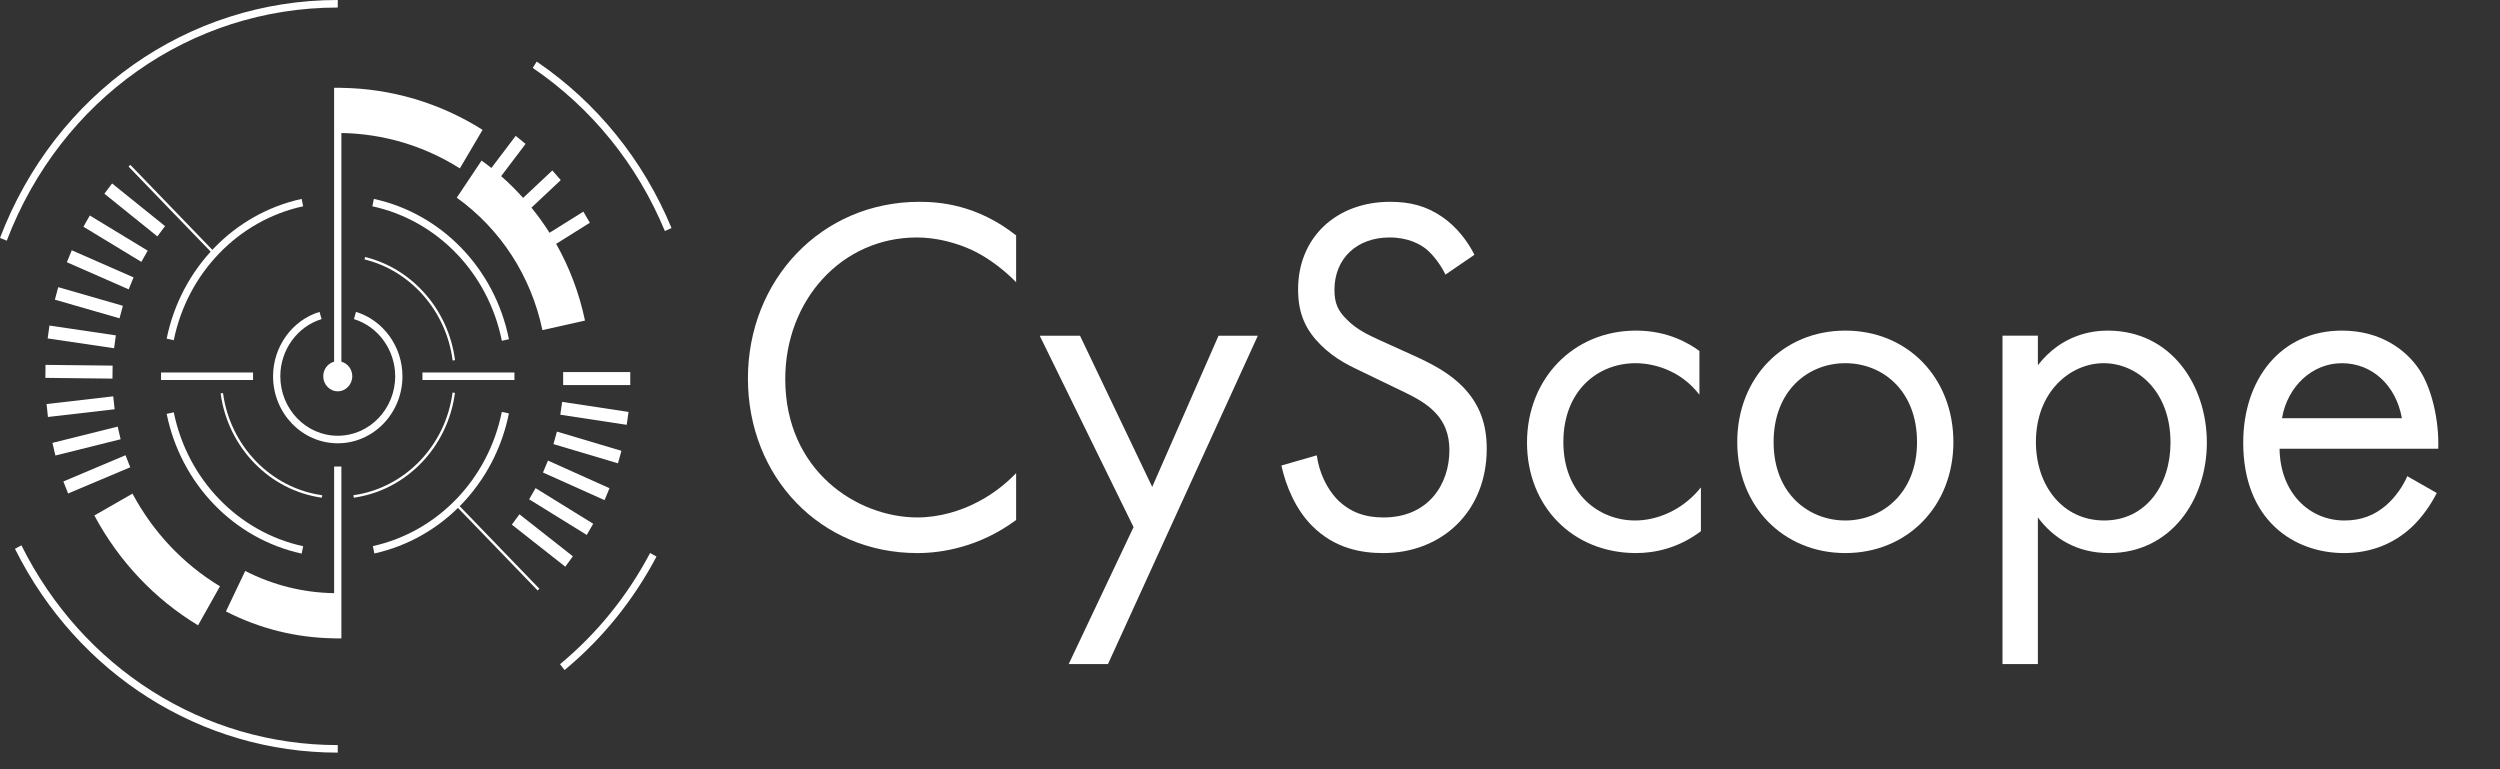 <svg xmlns="http://www.w3.org/2000/svg" width="208" height="64" viewBox="0 0 208 64" fill="none"><rect x="0" y="0" width="208" height="64" fill="#333333" stroke="none"/><path d="M84.543 23.484C83.685 22.594 82.377 21.535 80.987 20.858C79.556 20.18 77.88 19.757 76.286 19.757C69.992 19.757 65.333 25.009 65.333 31.531C65.333 39.197 71.341 43.051 76.327 43.051C78.166 43.051 79.965 42.501 81.395 41.738C82.948 40.933 84.052 39.874 84.542 39.366V43.262C81.517 45.507 78.371 46.016 76.327 46.016C68.235 46.016 62.227 39.662 62.227 31.488C62.227 23.314 68.316 16.791 76.49 16.791C78.125 16.791 81.272 17.003 84.542 19.587V23.483L84.543 23.484Z" fill="white"></path><path d="M94.311 43.856L86.505 27.931H89.856L95.864 40.51L101.382 27.931H104.651L92.185 55.249H88.916L94.311 43.856Z" fill="white"></path><path d="M120.263 22.848C119.895 22.086 119.282 21.239 118.669 20.73C118.138 20.307 117.157 19.757 115.604 19.757C112.907 19.757 111.026 21.493 111.026 24.119C111.026 25.22 111.313 25.855 112.048 26.575C112.865 27.423 113.887 27.889 114.909 28.355L117.525 29.54C119.119 30.26 120.59 31.023 121.734 32.209C123.123 33.649 123.696 35.301 123.696 37.334C123.696 42.543 119.977 46.016 115.072 46.016C113.274 46.016 111.026 45.635 109.146 43.729C107.797 42.374 106.98 40.425 106.612 38.732L109.555 37.884C109.76 39.367 110.413 40.638 111.19 41.485C112.375 42.713 113.723 43.052 115.113 43.052C118.832 43.052 120.59 40.299 120.59 37.461C120.59 36.191 120.222 35.089 119.241 34.157C118.464 33.395 117.402 32.887 115.971 32.209L113.519 31.023C112.456 30.515 111.107 29.922 109.881 28.693C108.696 27.507 108.001 26.194 108.001 24.076C108.001 19.714 111.229 16.791 115.643 16.791C117.319 16.791 118.668 17.13 120.016 18.062C121.119 18.825 122.06 19.968 122.673 21.197L120.261 22.848H120.263Z" fill="white"></path><path d="M141.393 32.843C139.84 30.81 137.592 30.218 136.08 30.218C132.933 30.218 130.072 32.505 130.072 36.782C130.072 41.06 133.014 43.305 136.038 43.305C137.796 43.305 139.962 42.501 141.515 40.552V44.194C139.676 45.592 137.714 46.015 136.12 46.015C130.848 46.015 127.047 42.119 127.047 36.824C127.047 31.529 130.888 27.506 136.12 27.506C138.817 27.506 140.575 28.608 141.392 29.2V32.843L141.393 32.843Z" fill="white"></path><path d="M144.539 36.782C144.539 31.445 148.34 27.506 153.531 27.506C158.721 27.506 162.522 31.445 162.522 36.782C162.522 42.119 158.681 46.015 153.531 46.015C148.381 46.015 144.539 42.119 144.539 36.782ZM147.564 36.782C147.564 41.102 150.507 43.305 153.531 43.305C156.554 43.305 159.497 41.061 159.497 36.782C159.497 32.504 156.636 30.218 153.531 30.218C150.425 30.218 147.564 32.505 147.564 36.782Z" fill="white"></path><path d="M169.551 55.249H166.608V27.93H169.551V30.387C171.554 27.803 174.129 27.506 175.355 27.506C180.668 27.506 183.61 32.081 183.61 36.824C183.61 41.568 180.627 46.015 175.477 46.015C172.739 46.015 170.818 44.745 169.551 43.05V55.249H169.551ZM180.586 36.824C180.586 32.504 177.766 30.217 175.028 30.217C172.29 30.217 169.388 32.547 169.388 36.781C169.388 40.382 171.595 43.304 175.069 43.304C178.544 43.304 180.587 40.339 180.587 36.824H180.586Z" fill="white"></path><path d="M202.738 41.018C202.248 41.992 201.512 43.051 200.654 43.856C199.102 45.295 197.18 46.015 195.014 46.015C190.927 46.015 186.636 43.347 186.636 36.824C186.636 31.572 189.742 27.506 194.851 27.506C198.161 27.506 200.246 29.2 201.267 30.725C202.33 32.293 202.943 35.003 202.861 37.333H189.66C189.702 40.975 192.112 43.305 195.055 43.305C196.445 43.305 197.549 42.882 198.53 42.035C199.306 41.356 199.919 40.467 200.287 39.62L202.739 41.018H202.738ZM199.837 34.792C199.347 32.039 197.343 30.218 194.85 30.218C192.357 30.218 190.313 32.166 189.863 34.792H199.836H199.837Z" fill="white"></path><path d="M10.84 13.713L10.697 13.86L17.847 21.269L17.989 21.122L10.84 13.713Z" fill="white"></path><path d="M44.733 49.129L37.885 42.034L38.028 41.887L44.875 48.981L44.733 49.129Z" fill="white"></path><path d="M21.053 30.991H13.399V31.615H21.053V30.991Z" fill="white"></path><path d="M42.803 30.991H35.149V31.615H42.803V30.991Z" fill="white"></path><path d="M0.562 20.026L0 19.796C4.589 7.771 15.619 0 28.101 0V0.627C15.87 0.627 5.058 8.241 0.562 20.026Z" fill="white"></path><path d="M46.972 55.749L46.594 55.261C49.676 52.702 52.198 49.588 54.089 46.008L54.619 46.308C52.69 49.962 50.117 53.139 46.972 55.749" fill="white"></path><path d="M28.101 62.618C16.749 62.618 6.458 56.119 1.245 45.66L1.783 45.373C6.891 55.624 16.977 61.991 28.101 61.991V62.618Z" fill="white"></path><path d="M55.316 19.221C53.015 13.668 49.214 8.976 44.323 5.649L44.655 5.125C49.644 8.52 53.522 13.308 55.871 18.974L55.316 19.221Z" fill="white"></path><path d="M38.261 14.01L40.15 10.803C36.616 8.568 32.56 7.364 28.403 7.309V7.304H27.798V30.092C27.278 30.233 26.894 30.721 26.894 31.304C26.894 31.995 27.434 32.557 28.101 32.557C28.768 32.557 29.309 31.995 29.309 31.304C29.309 30.721 28.924 30.233 28.403 30.092V11.066C31.894 11.122 35.296 12.135 38.261 14.011" fill="white"></path><path d="M28.403 38.816H27.8V49.352C25.204 49.307 22.716 48.687 20.402 47.503L18.798 50.871C21.615 52.312 24.642 53.063 27.8 53.109V53.113H28.403V38.817V38.816Z" fill="white"></path><path d="M16.478 52.026C12.86 49.843 9.878 46.682 7.851 42.888L11.023 41.069C12.733 44.272 15.25 46.938 18.302 48.78L16.478 52.026Z" fill="white"></path><path d="M14.457 28.306L13.866 28.177C15.055 22.338 19.463 17.774 25.098 16.55L25.223 17.162C19.821 18.337 15.596 22.712 14.457 28.307" fill="white"></path><path d="M41.753 28.351C40.627 22.733 36.4 18.343 30.981 17.163L31.105 16.549C36.758 17.779 41.171 22.362 42.344 28.224L41.753 28.351Z" fill="white"></path><path d="M31.149 46.048L31.023 45.436C36.415 44.245 40.626 39.861 41.751 34.269L42.342 34.396C41.168 40.232 36.774 44.805 31.149 46.048Z" fill="white"></path><path d="M25.1 46.058C19.465 44.834 15.055 40.271 13.867 34.434L14.458 34.305C15.597 39.899 19.824 44.273 25.224 45.446L25.1 46.058Z" fill="white"></path><path d="M28.101 36.882C25.133 36.882 22.719 34.38 22.719 31.303C22.719 28.842 24.309 26.64 26.586 25.949L26.756 26.55C24.735 27.164 23.322 29.118 23.322 31.303C23.322 34.034 25.465 36.255 28.101 36.255C30.736 36.255 32.88 34.034 32.88 31.303C32.88 29.119 31.468 27.164 29.448 26.55L29.617 25.949C31.894 26.64 33.484 28.843 33.484 31.303C33.484 34.38 31.069 36.882 28.102 36.882" fill="white"></path><path d="M37.657 29.991C37.14 25.912 34.195 22.532 30.33 21.584L30.377 21.382C34.323 22.35 37.328 25.799 37.857 29.965L37.657 29.992V29.991Z" fill="white"></path><path d="M29.433 41.409L29.406 41.202C33.681 40.602 37.072 37.09 37.652 32.659L37.852 32.687C37.26 37.21 33.797 40.796 29.433 41.408" fill="white"></path><path d="M26.782 41.41C22.429 40.805 18.965 37.237 18.356 32.732L18.555 32.703C19.152 37.116 22.545 40.612 26.808 41.203L26.782 41.41Z" fill="white"></path><path d="M49.075 18.534L48.536 17.607L45.72 19.368C45.261 18.641 44.758 17.943 44.216 17.275L46.656 14.984L45.955 14.182L43.523 16.466C42.951 15.829 42.344 15.221 41.696 14.655L43.728 11.972L42.907 11.304L40.883 13.976C40.616 13.764 40.344 13.559 40.066 13.36L38.003 16.448C41.662 19.074 44.193 22.987 45.129 27.465L48.672 26.671C48.197 24.4 47.381 22.253 46.271 20.287L49.076 18.533L49.075 18.534Z" fill="white"></path><path d="M5.666 41.058L5.272 40.057L10.442 37.875L10.836 38.876L5.666 41.058ZM4.608 37.899L4.364 36.847L9.792 35.493L10.036 36.546L4.608 37.899ZM3.989 34.693L3.874 33.616L9.422 32.975L9.537 34.05L3.989 34.692V34.693ZM9.357 31.501L3.776 31.438L3.787 30.357L9.369 30.419L9.357 31.502V31.501ZM9.493 28.974L3.966 28.157L4.114 27.086L9.639 27.903L9.492 28.974H9.493ZM9.944 26.484L4.566 24.933L4.845 23.892L10.223 25.442L9.944 26.484ZM10.706 24.074L5.564 21.819L5.971 20.823L11.112 23.078L10.706 24.074ZM11.76 21.789L6.943 18.865L7.471 17.93L12.288 20.855L11.76 21.789ZM13.092 19.668L8.685 16.117L9.326 15.264L13.733 18.814L13.093 19.668H13.092Z" fill="white"></path><path d="M47.031 47.148L42.586 43.65L43.217 42.788L47.663 46.285L47.031 47.149V47.148ZM48.818 44.507L44.024 41.542L44.559 40.613L49.354 43.577L48.818 44.507ZM50.298 41.612L45.175 39.313L45.59 38.32L50.712 40.62L50.298 41.612ZM51.414 38.548L46.048 36.95L46.337 35.909L51.703 37.508L51.415 38.548H51.414ZM52.142 35.345L46.618 34.505L46.77 33.435L52.294 34.273L52.142 35.344V35.345ZM52.437 32.037L46.855 32.035V30.954L52.437 30.956V32.037Z" fill="white"></path></svg>